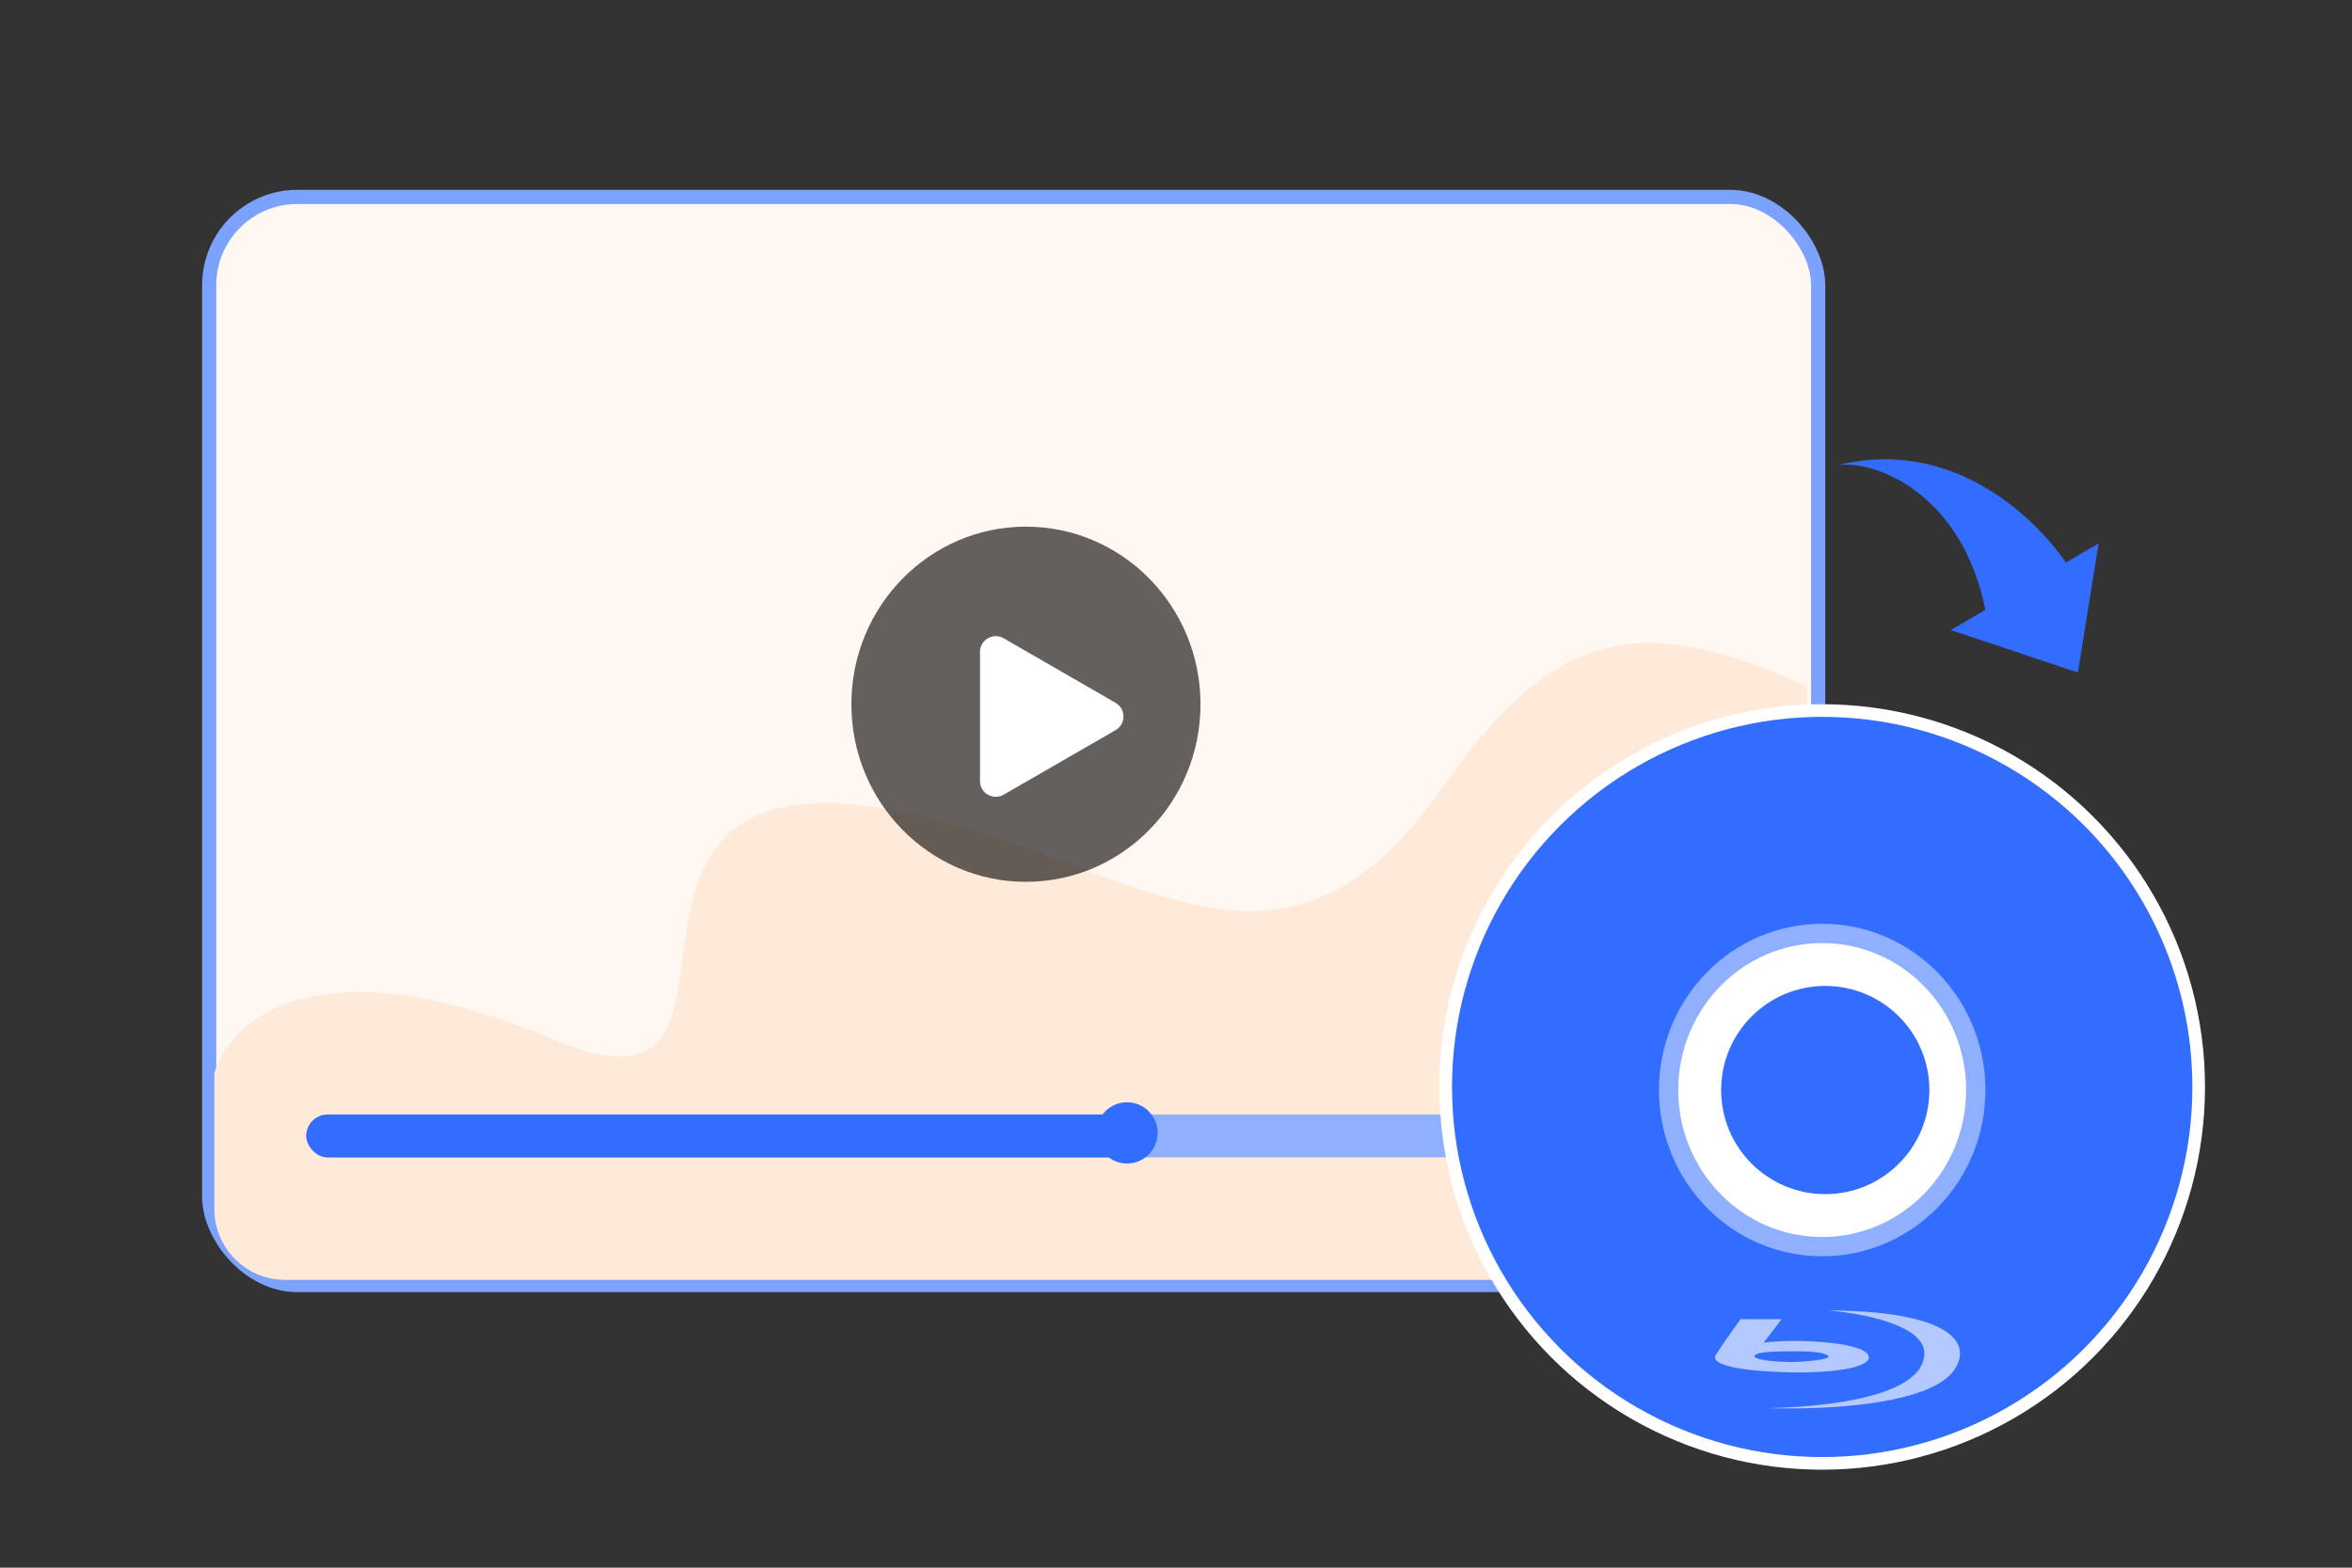 <svg width="384" height="256" viewBox="0 0 384 256" fill="none" xmlns="http://www.w3.org/2000/svg">
<rect x="0" y="0" width="384" height="256" fill="#333333" stroke="none"/>
<rect x="34.156" y="32.156" width="262.688" height="177.688" rx="14.398" fill="#FFF8F2" stroke="#7CA2FF" stroke-width="2.312"/>
<path d="M295 197.442V112.079C267.605 99.648 253.659 102.585 235.23 128.94C211.136 163.396 188.908 144.356 157.529 135.144C84.064 113.578 132.625 187.618 90.287 169.716C51.707 153.403 37.49 166.733 35 175.186V197.442C35 203.825 40.175 209 46.558 209H283.442C289.825 209 295 203.825 295 197.442Z" fill="#FFEAD9"/>
<ellipse opacity="0.61" cx="167.5" cy="115" rx="28.5" ry="29" fill="black"/>
<path d="M182.137 114.771C183.853 115.762 183.853 118.238 182.137 119.229L163.859 129.774C162.143 130.763 160 129.525 160 127.545L160 106.455C160 104.475 162.143 103.237 163.859 104.226L182.137 114.771Z" fill="white"/>
<rect x="50" y="182" width="232" height="7" rx="3.5" fill="#8FAFFF"/>
<rect x="50" y="182" width="136" height="7" rx="3.5" fill="#326DFF"/>
<circle cx="184" cy="185" r="5" fill="#326DFF"/>
<circle cx="297.5" cy="177.5" r="61.469" fill="#326DFF" stroke="white" stroke-width="2.062"/>
<path d="M298.296 214C303.59 214.364 314.179 216.273 314.179 220.993C314.179 226.894 302.767 229.625 288.53 229.953C300.531 230.281 315.591 228.97 319.121 223.616C322.29 218.808 317.238 214 298.296 214Z" fill="white" fill-opacity="0.63"/>
<path fill-rule="evenodd" clip-rule="evenodd" d="M290.883 215.42H284.177C282.961 217.096 280.436 220.643 280.059 221.43C279.588 222.414 281.824 223.725 290.648 224.053C299.472 224.38 305.12 223.288 305.12 221.649C305.12 220.01 300.06 219.245 295.59 219.026C292.013 218.851 289.001 219.099 287.942 219.245L290.883 215.42ZM293.472 220.665C290.648 220.665 287.001 220.665 286.53 221.321C285.824 221.977 289.707 222.414 292.295 222.414C294.884 222.414 298.649 221.977 298.531 221.539C298.413 221.102 297.001 220.665 293.472 220.665Z" fill="white" fill-opacity="0.63"/>
<path d="M297.5 152.425C311.38 152.425 322.575 163.906 322.575 178C322.575 192.094 311.38 203.575 297.5 203.575C283.62 203.575 272.425 192.094 272.425 178C272.425 163.906 283.62 152.425 297.5 152.425Z" fill="white" stroke="#8FAFFF" stroke-width="3.151"/>
<circle cx="298" cy="178" r="17" fill="#326DFF"/>
<path d="M324.199 99.871C320.512 80.665 306.146 75.021 300 75.974C320.281 70.944 334.187 86.724 338.028 93.012L324.199 99.871Z" fill="#326DFF"/>
<path d="M339.245 109.822L318.503 102.892L342.636 88.718L339.245 109.822Z" fill="#326DFF"/>
</svg>
